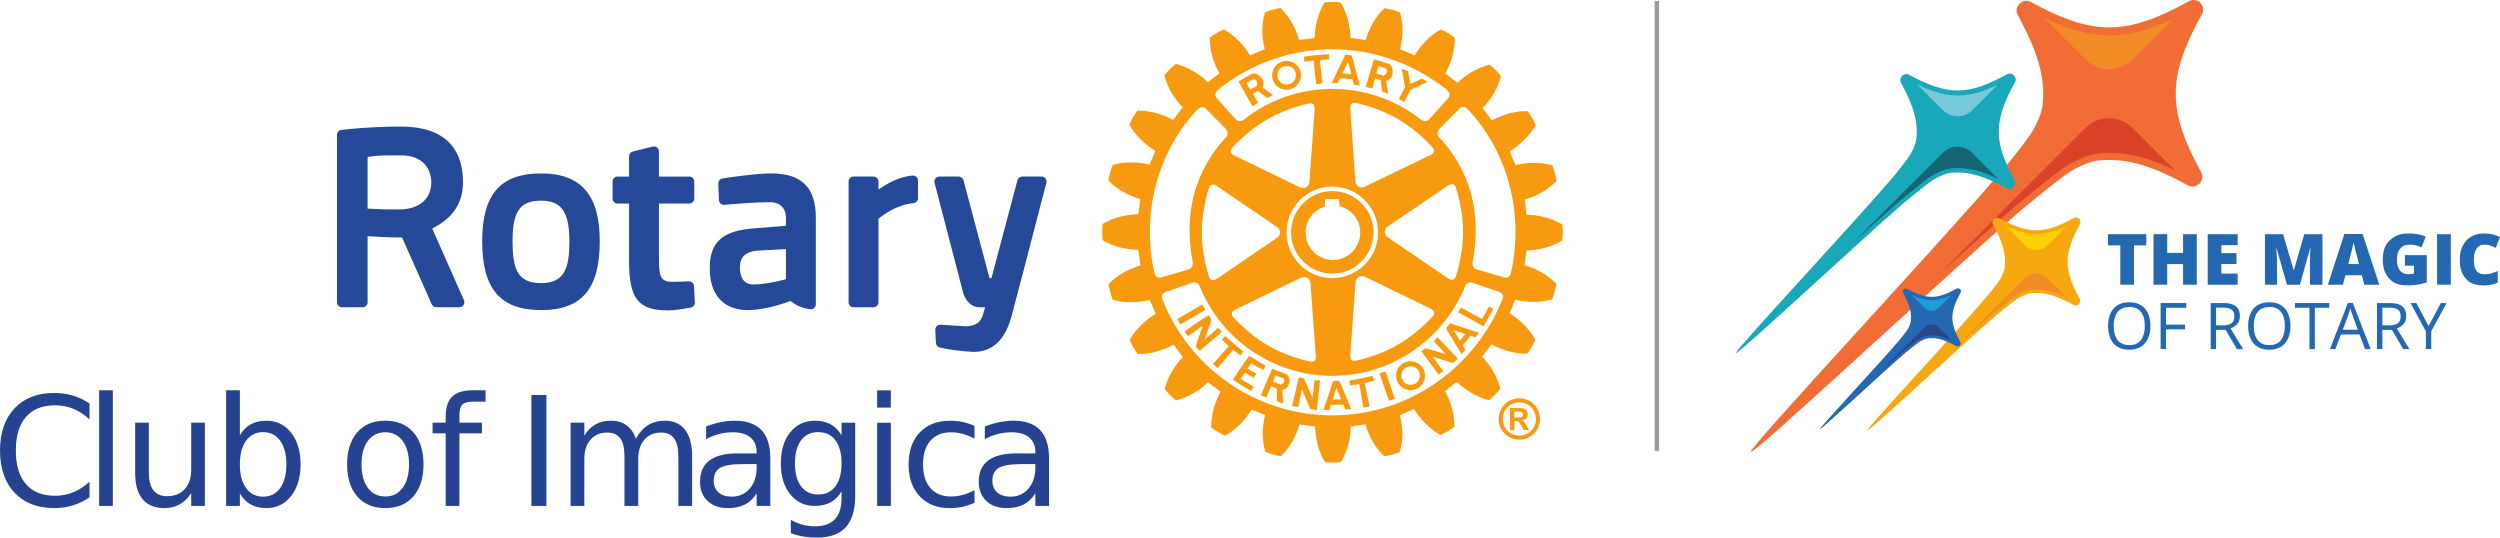 <?xml version="1.0" encoding="UTF-8"?>
<!DOCTYPE svg PUBLIC "-//W3C//DTD SVG 1.1//EN" "http://www.w3.org/Graphics/SVG/1.1/DTD/svg11.dtd">
<!-- Creator: CorelDRAW 2019 (64-Bit) -->
<svg xmlns="http://www.w3.org/2000/svg" xml:space="preserve" width="99.941mm" height="21.491mm" version="1.1" style="shape-rendering:geometricPrecision; text-rendering:geometricPrecision; image-rendering:optimizeQuality; fill-rule:evenodd; clip-rule:evenodd"
viewBox="0 0 208940.33 44930.55"
 xmlns:xlink="http://www.w3.org/1999/xlink">
 <defs>
  <style type="text/css">
   <![CDATA[
    .fil7 {fill:#F7A710;fill-rule:nonzero}
    .fil5 {fill:#F18B25;fill-rule:nonzero}
    .fil8 {fill:#FBD103;fill-rule:nonzero}
    .fil6 {fill:#DA4227;fill-rule:nonzero}
    .fil3 {fill:#9B9B9B;fill-rule:nonzero}
    .fil10 {fill:#77C9DA;fill-rule:nonzero}
    .fil9 {fill:#19A8BA;fill-rule:nonzero}
    .fil13 {fill:#1D9CD7;fill-rule:nonzero}
    .fil12 {fill:#2368B0;fill-rule:nonzero}
    .fil11 {fill:#166574;fill-rule:nonzero}
    .fil14 {fill:#2B4484;fill-rule:nonzero}
    .fil1 {fill:#254998;fill-rule:nonzero}
    .fil0 {fill:#264391;fill-rule:nonzero}
    .fil2 {fill:#F89A0F;fill-rule:nonzero}
    .fil4 {fill:#F26D36;fill-rule:nonzero}
   ]]>
  </style>
 </defs>
 <g id="Layer_x0020_1">
  <g id="_1988873685536">
   <g>
    <path class="fil0" d="M7478.42 33725.35l0 1322.96c-422.31,-393.25 -872.63,-687.19 -1350.97,-882.04 -478.34,-194.64 -986.57,-291.85 -1524.91,-291.85 -1060.16,0 -1871.75,324.05 -2434.76,971.94 -563.22,648.1 -844.83,1585.12 -844.83,2810.65 0,1221.56 281.61,2156.28 844.83,2804.38 563.01,648.1 1374.6,972.15 2434.76,972.15 538.34,0 1046.57,-97.21 1524.91,-292.06 478.34,-194.43 928.66,-488.37 1350.97,-881.83l0 1310.62c-438.83,298.13 -903.78,521.82 -1394.46,670.89 -490.67,148.85 -1009.36,223.49 -1555.85,223.49 -1403.86,0 -2509.39,-429.84 -3317.01,-1289.09 -807.4,-859.25 -1211.11,-2032.1 -1211.11,-3518.55 0,-1490.63 403.7,-2665.77 1211.11,-3525.03 807.61,-859.25 1913.14,-1288.67 3317.01,-1288.67 554.65,0 1077.52,73.38 1568.19,220.56 490.67,146.97 951.24,367.53 1382.12,661.48zm806.78 -1105.74l1142.95 0 0 9664.81 -1142.95 0 0 -9664.81zm3009.06 6919.6l0 -4211.38 1142.95 0 0 4167.9c0,658.34 128.37,1152.15 385.1,1481.22 256.52,329.28 641.83,493.81 1155.29,493.81 616.95,0 1104.69,-196.52 1462.82,-589.98 358.13,-393.46 537.29,-929.5 537.29,-1608.75l0 -3944.2 1142.74 0 0 6956.6 -1142.74 0 0 -1068.32c-277.43,422.31 -599.39,736.11 -965.88,941 -366.49,204.88 -791.93,307.53 -1276.54,307.53 -799.04,0 -1405.75,-248.58 -1819.69,-745.52 -414.36,-496.94 -621.34,-1223.44 -621.34,-2179.91zm2875.88 -4379.05l0 0zm9763.91 3652.14c0,-840.65 -172.9,-1500.03 -518.69,-1978.37 -345.79,-478.13 -820.78,-717.3 -1425.4,-717.3 -604.61,0 -1079.81,239.17 -1425.4,717.3 -345.79,478.34 -518.69,1137.73 -518.69,1978.37 0,840.65 172.9,1500.03 518.69,1978.37 345.58,478.13 820.78,717.51 1425.4,717.51 604.61,0 1079.61,-239.38 1425.4,-717.51 345.79,-478.34 518.69,-1137.73 518.69,-1978.37zm-3888.17 -2428.49c240.01,-414.16 543.36,-721.69 909.85,-922.6 366.49,-200.7 804.48,-301.05 1313.76,-301.05 844.62,0 1530.97,335.55 2059.07,1006.22 527.89,670.89 791.93,1552.72 791.93,2645.91 0,1093.2 -264.05,1975.24 -791.93,2646.12 -528.1,670.68 -1214.45,1006.22 -2059.07,1006.22 -509.28,0 -947.27,-100.35 -1313.76,-301.26 -366.49,-200.7 -669.84,-508.23 -909.85,-922.39l0 1043.44 -1149.22 0 0 -9664.81 1149.22 0 0 3764.2zm12156.23 -254.64c-612.77,0 -1097.17,238.96 -1453.41,717.3 -356.04,478.34 -534.16,1133.75 -534.16,1965.83 0,832.28 177.08,1487.49 531.02,1965.83 354.15,478.34 839.6,717.51 1456.55,717.51 608.79,0 1091.1,-240.21 1447.35,-720.43 356.04,-480.43 533.95,-1134.59 533.95,-1962.9 0,-824.13 -177.91,-1477.25 -533.95,-1959.56 -356.24,-482.31 -838.56,-723.57 -1447.35,-723.57zm0 -969.01c993.89,0 1774.53,323 2341.72,968.8 567.4,646.22 850.89,1540.59 850.89,2683.33 0,1138.77 -283.49,2032.1 -850.89,2680.2 -567.19,648.1 -1347.83,972.15 -2341.72,972.15 -997.86,0 -1779.55,-324.05 -2344.65,-972.15 -565.31,-648.1 -847.96,-1541.43 -847.96,-2680.2 0,-1142.74 282.65,-2037.12 847.96,-2683.33 565.1,-645.8 1346.79,-968.8 2344.65,-968.8zm8379.7 -2540.54l0 950.4 -1093.2 0c-409.97,0 -694.51,83 -853.82,248.37 -159.52,165.79 -239.38,463.91 -239.38,894.58l0 614.86 1882.2 0 0 888.31 -1882.2 0 0 6068.29 -1148.81 0 0 -6068.29 -1093.2 0 0 -888.31 1093.2 0 0 -484.4c0,-774.37 180,-1338.64 540.22,-1692.79 360.22,-353.95 931.8,-531.02 1714.32,-531.02l1080.65 0zm3828.8 391.37l1254.8 0 0 9273.45 -1254.8 0 0 -9273.45zm8736.57 3652.14c285.79,-513.25 627.4,-892.28 1024.83,-1136.47 397.43,-244.4 865.32,-366.49 1403.86,-366.49 724.41,0 1283.44,253.59 1676.9,760.78 393.46,507.19 590.19,1228.88 590.19,2164.65l0 4198.84 -1149.02 0 0 -4161.42c0,-666.7 -118.12,-1161.56 -354.15,-1484.56 -236.03,-323 -596.25,-484.4 -1080.65,-484.4 -592.28,0 -1060.16,196.52 -1403.86,589.98 -343.7,393.46 -515.55,929.5 -515.55,1608.75l0 3931.66 -1149.22 0 0 -4161.42c0,-670.89 -117.91,-1166.79 -353.95,-1487.7 -236.03,-320.91 -600.43,-481.27 -1093.2,-481.27 -583.71,0 -1047.62,197.57 -1391.32,593.11 -343.7,395.34 -515.55,930.54 -515.55,1605.61l0 3931.66 -1149.02 0 0 -6956.6 1149.02 0 0 1080.86c260.91,-426.49 573.67,-741.34 937.86,-944.13 364.4,-202.79 797.16,-304.4 1298.29,-304.4 505.1,0 934.72,128.37 1288.88,385.1 354.15,256.73 615.9,629.49 785.66,1117.86zm8953.79 2124.3c-923.44,0 -1563.17,105.58 -1919.21,316.94 -356.24,211.15 -534.16,571.37 -534.16,1080.65 0,405.79 133.38,727.96 400.57,965.88 266.97,238.12 630.54,357.29 1090.06,357.29 633.67,0 1141.91,-224.74 1524.91,-674.02 382.8,-449.28 574.51,-1046.57 574.51,-1791.89l0 -254.85 -1136.68 0zm2279.63 -472.07l0 3969.08 -1142.95 0 0 -1055.77c-260.91,422.31 -585.8,734.02 -975.07,934.72 -389.28,200.91 -865.52,301.26 -1428.74,301.26 -712.28,0 -1278.43,-199.87 -1698.64,-599.39 -420.43,-399.52 -630.75,-934.72 -630.75,-1605.61 0,-782.53 261.96,-1372.71 785.87,-1770.35 523.71,-397.43 1305.39,-596.25 2344.86,-596.25l1602.47 0 0 -111.64c0,-526 -173.1,-932.84 -518.69,-1220.51 -345.79,-287.88 -831.24,-431.72 -1456.55,-431.72 -397.43,0 -784.62,47.67 -1161.35,142.79 -377.15,95.12 -739.46,238.12 -1087.13,428.58l0 -1055.98c418.34,-161.4 824.13,-282.65 1217.59,-363.35 393.25,-80.7 776.25,-121.05 1149.02,-121.05 1006.22,0 1757.81,260.91 2254.75,782.53 496.94,522.03 745.31,1312.71 745.31,2372.67zm5952.05 409.97c0,-828.1 -170.81,-1469.93 -512.42,-1925.48 -341.61,-455.34 -820.78,-683.22 -1437.94,-683.22 -612.77,0 -1090.06,227.88 -1431.67,683.22 -341.4,455.55 -512.21,1097.38 -512.21,1925.48 0,824.13 170.81,1463.87 512.21,1919.21 341.61,455.76 818.9,683.43 1431.67,683.43 617.16,0 1096.33,-227.67 1437.94,-683.43 341.61,-455.34 512.42,-1095.08 512.42,-1919.21zm1142.95 2695.88c0,1184.35 -263,2065.13 -788.59,2642.78 -526,577.64 -1331.53,866.57 -2416.36,866.57 -401.82,0 -780.64,-30.11 -1136.68,-90.11 -356.24,-60 -702.04,-152.2 -1037.38,-276.38l0 -1111.8c335.34,182.09 666.7,316.73 993.89,403.7 326.98,86.97 660.43,130.46 999.95,130.46 749.49,0 1310.62,-195.47 1683.17,-586.84 372.76,-391.37 559.04,-982.39 559.04,-1773.49l0 -565.31c-235.82,409.97 -538.13,716.46 -906.71,919.25 -368.58,203 -809.7,304.4 -1323.17,304.4 -852.77,0 -1540.17,-324.89 -2062,-975.07 -521.82,-650.19 -782.74,-1511.53 -782.74,-2584.03 0,-1076.47 260.91,-1939.9 782.74,-2589.88 521.82,-650.19 1209.23,-975.28 2062,-975.28 513.46,0 954.59,101.61 1323.17,304.4 368.58,202.79 670.89,509.07 906.71,919.25l0 -1055.98 1142.95 0 0 6093.38zm1832.44 -6093.38l1143.16 0 0 6956.6 -1143.16 0 0 -6956.6zm0 -2708.21l1143.16 0 0 1447.35 -1143.16 0 0 -1447.35zm8133.63 2975.4l0 1068.11c-323,-177.91 -647.05,-311.51 -972.15,-400.36 -325.09,-89.06 -653.12,-133.59 -984.48,-133.59 -741.13,0 -1316.68,234.99 -1726.66,704.75 -409.97,469.98 -615.07,1129.57 -615.07,1978.37 0,848.8 205.09,1508.4 615.07,1978.37 409.97,469.98 985.53,704.96 1726.66,704.96 331.37,0 659.39,-44.53 984.48,-133.59 325.09,-88.85 649.14,-222.44 972.15,-400.57l0 1055.98c-319.03,149.06 -649.14,260.91 -990.75,335.55 -341.82,74.43 -705.17,111.64 -1090.27,111.64 -1047.62,0 -1879.9,-329.28 -2496.85,-987.62 -616.95,-658.34 -925.53,-1546.45 -925.53,-2664.73 0,-1134.59 311.71,-2026.87 934.93,-2676.85 623.22,-650.19 1477.25,-975.28 2562.08,-975.28 352.06,0 695.76,36.17 1031.1,108.71 335.55,72.55 660.43,181.26 975.28,326.14zm3953.4 3192.41c-923.23,0 -1562.96,105.58 -1919.21,316.94 -356.24,211.15 -534.16,571.37 -534.16,1080.65 0,405.79 133.38,727.96 400.57,965.88 266.97,238.12 630.54,357.29 1090.06,357.29 633.67,0 1141.91,-224.74 1524.91,-674.02 382.8,-449.28 574.51,-1046.57 574.51,-1791.89l0 -254.85 -1136.68 0zm2279.63 -472.07l0 3969.08 -1142.95 0 0 -1055.77c-260.91,422.31 -585.8,734.02 -975.07,934.72 -389.28,200.91 -865.52,301.26 -1428.74,301.26 -712.28,0 -1278.43,-199.87 -1698.64,-599.39 -420.43,-399.52 -630.54,-934.72 -630.54,-1605.61 0,-782.53 261.75,-1372.71 785.66,-1770.35 523.71,-397.43 1305.39,-596.25 2344.86,-596.25l1602.47 0 0 -111.64c0,-526 -172.9,-932.84 -518.69,-1220.51 -345.79,-287.88 -831.24,-431.72 -1456.55,-431.72 -397.43,0 -784.62,47.67 -1161.35,142.79 -376.94,95.12 -739.46,238.12 -1087.13,428.58l0 -1055.98c418.34,-161.4 824.13,-282.65 1217.59,-363.35 393.25,-80.7 776.25,-121.05 1149.02,-121.05 1006.22,0 1757.81,260.91 2254.75,782.53 496.94,522.03 745.31,1312.71 745.31,2372.67z"/>
    <path class="fil1" d="M76280.93 14674.82c-1100.72,65.02 -2186.81,695.56 -2863.13,1172.85l0 -678.41c0,-228.3 -186.07,-412.06 -414.36,-412.06l-1667.49 0c-229.97,0 -414.36,183.77 -414.36,412.06l0 10095.28c0,227.88 184.39,414.78 414.36,414.78l1667.49 0c228.3,0 414.36,-186.9 414.36,-414.78l0 -6975.83c376.11,-315.48 1539.55,-1187.69 2926.06,-1308.74 213.25,-19.86 378.2,-199.03 378.2,-414.36l0 -1478.92c0,-114.15 -46.41,-222.65 -130.87,-300.84 -82.37,-79.44 -196.52,-123.56 -310.25,-111.01zm-13001.68 6272.96c-979.88,92.2 -1445.26,540.22 -1445.26,1403.45 0,528.3 145.72,1425.4 1117.45,1425.4 1151.94,0 2719.71,-436.11 2734.14,-441.33l0 -2515.87 -2406.33 128.37zm4903.18 -2755.88l0 7242.81c0,121.05 -53.1,235.2 -140.7,312.76 -94.29,79.44 -212.83,113.52 -331.99,96.8 -845.66,-119.17 -1250.2,-382.8 -1650.56,-690.75 -16.73,6.69 -1893.28,763.29 -3568.09,763.29 -2016.63,0 -3175.26,-1272.78 -3175.26,-3497.85 0,-2174.26 1059.12,-3136.17 3657.57,-3330.18l2712.19 -218.05 0 -657.09c0,-833.75 -494.02,-1313.55 -1357.03,-1313.55 -1187.69,0 -2884.25,140.07 -3788.86,220.14 -111.43,12.54 -225.58,-24.04 -312.34,-99.31 -82.16,-72.55 -135.89,-181.89 -140.7,-293.53l-53.31 -1386.3c-10.04,-210.74 143.21,-392.83 349.35,-424.4 806.57,-128.37 2820.69,-421.26 4079.25,-421.26 2537.83,0 3720.5,1175.15 3720.5,3696.46zm-34654.85 -5206.74l-913.4 0c-1018.35,0 -1600.38,75.05 -1893.28,135.68l0 4312.36c487.12,33.87 1423.1,84.67 2685.63,70.04 1626.31,-16.73 2637.34,-880.16 2637.34,-2251.83 0,-1095.49 -661.69,-2266.25 -2516.29,-2266.25zm5247.71 12110.23c58.33,128.16 44.11,275.96 -29.27,394.5 -79.86,119.17 -208.44,189.41 -348.51,189.41l-1936.77 0c-162.44,0 -315.06,-97.01 -378.41,-247.11l-2479.71 -5579.71c-1233.48,-7.74 -2302.84,-73.17 -2881.74,-114.15l0 5526.19c0,227.88 -184.19,414.78 -414.78,414.78l-1730.21 0c-230.18,0 -414.78,-186.9 -414.78,-414.78l0 -13995.36c0,-210.74 157.84,-387.6 368.79,-412.48 2220.26,-249.41 3996.88,-275.96 4658.15,-275.96 225.79,0 346.84,2.3 346.84,2.3 4261.35,0 5157.82,2516.29 5157.82,4624.91 0,1759.69 -840.65,3032.47 -2571.28,3890.68l2653.86 5996.79zm48604.43 -10178.69c-77.56,-101.61 -198.61,-159.52 -326.98,-159.52l-1618.99 0c-186.9,0 -351.85,126.07 -400.15,307.95l-2171.96 8182.55 -164.53 0 -2171.76 -8182.55c-48.92,-181.89 -213.45,-307.95 -402.66,-307.95l-1616.48 0c-128.37,0 -250.04,57.91 -330.11,159.52 -77.56,102.44 -104.32,235.2 -72.75,356.87l2390.44 9179.37c118.54,453.25 540.43,1226.37 1374.39,1226.37l462.87 0c-41.39,152.41 -84.88,317.57 -130.87,457.85l-19.23 68.15c-130.87,423.77 -325.09,1064.34 -1507.77,1064.34l-2067.64 -126.07c-116.66,-10.04 -230.39,30.94 -312.76,116.03 -85.09,82.37 -130.87,196.1 -126.07,315.27l50.8 1083.37c6.9,181.68 136.1,336.8 315.48,380.29 610.47,152.83 1773.91,327.81 2731.42,363.77 43.49,5.02 87.6,5.02 130.87,5.02 1558.78,0 2618.11,-1010.82 3151.01,-2998.39 620.71,-2324.58 1396.34,-5320.26 1961.02,-7504.77 256.94,-984.06 475.2,-1832.24 635.35,-2436.01l310.25 -1192.08c33.66,-124.18 4.39,-256.94 -73.17,-359.38zm-39793.01 5246.04c0,-2443.54 -661.9,-3391.23 -2363.68,-3391.23 -1761.99,0 -2387.72,886.85 -2387.72,3391.23 0,2271.06 380.91,3499.73 2387.72,3499.73 1975.44,0 2363.68,-1281.98 2363.68,-3499.73zm2537.41 0c0,3979.95 -1509.65,5754.07 -4901.08,5754.07 -3405.23,0 -4925.55,-1774.12 -4925.55,-5754.07 0,-3919.74 1520.31,-5667.3 4925.55,-5667.3 3345.23,0 4901.08,1798.37 4901.08,5667.3zm7877.95 3742.24l70.25 1372.09c10.04,206.14 -133.38,390.32 -336.8,428.79 -579.53,106.62 -1377.1,237.71 -1878.44,237.71 -2516.29,0 -3281.88,-965.04 -3281.88,-4115.84l0 -4816.83 -965.04 0c-229.97,0 -414.36,-186.07 -414.36,-416.25l0 -1425.4c0,-228.3 184.39,-412.06 414.36,-412.06l965.04 0 0 -1694.46c0,-191.08 130.87,-358.75 314.64,-402.24l1667.7 -407.47c123.77,-28.64 252.13,-1.88 351.23,75.68 102.02,79.44 162.86,198.4 162.86,326.98l0 2101.51 2537.83 0c230.18,0 414.36,183.77 414.36,412.06l0 1425.4c0,230.18 -184.19,416.25 -414.36,416.25l-2537.83 0 0 4465.6c0,1543.73 53.31,2079.14 1136.68,2079.14 400.15,0 1025.25,-29.06 1359.54,-43.28 223.28,-5.02 424.4,162.44 434.23,392.62z"/>
    <path class="fil2" d="M104172.77 6935.07l67.74 114.15 245.02 423.77 508.86 -266.35c48.5,-24.04 75.26,-82.37 85.09,-157.43 9.2,-227.67 -157.63,-540.43 -397.64,-395.34 -188.58,99.31 -302.72,167.67 -509.07,281.19zm-531.02 114.15l-132.76 -240.21c351.23,-222.65 731.51,-419.59 1097.59,-612.98 431.3,-237.91 1037.58,337.01 996.61,853.19 -10.04,91.78 -34.08,174.36 -87.6,259.24l880.16 639.74c-165.16,77.56 -291.23,143 -489.84,230.39l-770.61 -564.89 -426.91 228.09 453.67 751.17c-174.99,111.85 -280.98,179.38 -487.12,300.42l-1033.19 -1844.15zm11647.16 24161.1l802.39 2291.13c155.13,-53.31 324.47,-101.81 482.1,-169.97l-777.93 -2281.1c-212.83,73.38 -312.76,102.44 -506.56,159.93zm-3209.34 2162.77l-186.69 -463.08 -188.58 -501.96 -167.67 501.96 -162.65 494.02 705.59 -30.94zm317.78 -463.08l525.59 1272.15c-171.85,7.32 -331.99,24.25 -484.61,43.9l-161.82 -411.86 -1049.92 28.43 -118.75 432.14c-169.97,-15.05 -325.09,-19.44 -492.14,-19.44l453.25 -1345.33 322.59 -1020.65 14.22 -31.78 535.62 -24.04 26.55 65.65 429.42 1010.82zm2634.62 -26777.11l542.94 174.15c147.81,41.39 344.54,-188.58 344.54,-392.2 0,-97.42 -34.08,-181.89 -162.65,-210.74 -200.91,-77.56 -339.31,-111.85 -557.78,-167.88l-111.01 378.61 -56.03 218.05zm-331.78 1265.05c-194.22,-56.03 -339.52,-80.07 -550.47,-140.28l392.83 -1342.82 286 -957.51c417.08,104.32 811.8,237.08 1206.93,365.44 222.65,70.87 342.03,322.79 363.56,592.07 16.73,365.65 -164.95,763.29 -535.41,845.87l145.09 1081.07c-174.36,-70.45 -302.72,-123.77 -494.44,-198.61l-126.07 -948.31 -462.87 -140.28 -225.16 843.36zm-7373.89 24360.54c-14.22,-67.74 -40.77,-123.56 -123.35,-160.14l-608.58 -225.16 -137.77 385.3 -49.13 140.7 -4.39 9.41 554.86 205.93c152.62,68.15 298.33,-67.53 351.65,-215.34 16.73,-41.6 33.66,-92.2 16.73,-140.7zm455.55 0l0 130.87c-35.96,324.47 -256.94,652.28 -610.47,693.26l82.58 1129.15c-165.16,-38.47 -352.06,-91.78 -528.72,-166.83l-16.73 -1061.63 -477.92 -203.84 -387.81 935.98c-157.63,-50.8 -312.76,-101.81 -465.38,-176.87l489.63 -1139.4 58.33 -140.7 400.15 -940.79 1085.88 419.38c242.1,85.09 353.74,301.05 370.46,521.41zm6932.56 -342.03c-705.59,152.83 -1248.53,281.19 -1948.48,390.53l65.02 406.84c259.45,-40.98 494.65,-72.55 768.31,-106l354.36 1958.3 518.69 -99.31 -421.89 -1951.4c268.65,-65.23 513.67,-133.59 778.14,-196.1l-114.15 -402.87zm2649.68 -22898.56l525.59 -1010.82 1413.48 -657.09c-148.23,-106 -307.74,-181.68 -458.48,-278.89l-974.45 444.05 -179.17 -1057.03c-203.42,-96.59 -326.98,-140.7 -538.13,-225.16l283.7 1538.92 -526.21 996.61 453.67 249.41zm5306.04 617.99c-223.28,-273.46 -594.58,-232.69 -700.57,-43.28l-1646.17 1655.58c-242.1,249.41 -217.84,618.2 31.57,794.65 2487.02,2751.49 3524.4,6176.37 2709.89,10418.07 -19.23,276.17 154.92,501.96 373.39,562.17l2276.08 662.31c302.93,84.25 497.15,-99.51 562.17,-358.96 1170.97,-5221.37 -431.3,-10352.63 -3606.35,-13690.55zm2634.83 15266.26l-2281.1 -778.14c-119.17,-46.41 -429.42,-46.41 -591.44,356.04 -1839.76,4411.25 -6125.15,7431.59 -11084.99,7431.59 -4966.1,0 -9329.68,-3087.87 -11089.38,-7501.63 -130.87,-332.41 -450.53,-332.41 -572.21,-286l-2266.04 778.14c-247.11,86.76 -395.34,305.44 -266.77,620.5 2227.58,5678.8 7761.5,9690.74 14194.39,9690.74 6431.01,0 11991.7,-4038.49 14223.66,-9714.99 116.66,-296.03 -24.25,-509.49 -266.14,-596.25zm-28258.12 -1216.75l2273.57 -662.31c212.83,-60.21 387.81,-286 370.46,-562.17 -814.09,-4234.17 223.28,-7666.58 2702.99,-10418.07 251.92,-176.45 278.68,-545.24 38.47,-794.65l-1653.07 -1663.1c-159.93,-181.89 -450.32,-181.89 -703.08,72.75 -3165.23,3332.69 -4764.98,8447.23 -3592.14,13678.21 65.86,249.83 264.26,433.6 562.8,349.35zm22804.27 -10583.23c4.39,-101.61 -55.82,-230.18 -199.24,-370.88 -1819.9,-1924.22 -3686.63,-3000.9 -6251.01,-3609.07 -142.79,-39.09 -310.46,-72.55 -422.1,26.76 -113.52,91.78 -147.81,268.65 -123.56,535.41l422.1 5929.05c11.71,225.37 113.52,402.03 264.26,491.93 164.53,94.71 361.26,77.56 564.68,-21.53l5342.21 -2577.13c169.97,-82.37 363.56,-174.15 402.66,-356.04 0,-11.71 4.39,-26.76 0,-48.5zm1078.35 10597.45c160.35,104.32 342.03,227.46 508.86,169.97 114.15,-34.29 213.66,-157.63 274.29,-383.63 749.08,-2532.81 749.08,-4699.76 0,-7203.51 -46.41,-157.43 -119.17,-320.29 -250.04,-377.99 -133.38,-48.92 -300.42,6.69 -540.43,169.55l-4898.37 3330.18c-189.41,128.37 -286,301.05 -286,480.43 0,179.38 96.59,353.74 286,477.29l4905.68 3337.7zm-7964.92 6893.25c89.27,70.87 237.71,92.41 465.38,34.29 2549.74,-610.68 4416.27,-1691.74 6239.51,-3602.17 108.5,-126.07 227.46,-254.64 190.88,-399.73 -34.08,-135.89 -150.11,-261.75 -397.01,-377.78l-5342.84 -2594.06c-203.42,-94.29 -399.52,-94.29 -562.17,-9.83 -157.43,99.51 -254.22,266.97 -269.27,501.96l-431.3 5911.91c-2.51,194.22 -26.76,416.87 106.83,535.41zm-1617.11 -6849.77c2109.04,0 3825.03,-1710.77 3825.03,-3819.81 0,-2108.62 -1716,-3822.73 -3825.03,-3832.56 -2108.62,0 -3822.52,1723.94 -3822.52,3832.56 0,2109.04 1713.91,3819.81 3822.52,3819.81zm-8401.23 2981.46c0,101.81 68.15,227.67 196.73,361.26 1837.25,1931.54 3698.76,3008.22 6251.01,3606.98 165.16,50.8 324.68,75.26 438.83,-14.63 114.15,-85.3 147.6,-264.67 128.37,-543.15 0,-9.2 -433.6,-5928.42 -433.6,-5928.42 -19.44,-226.21 -104.32,-395.13 -261.96,-485.45 -159.93,-94.29 -356.24,-94.29 -569.7,2.72l-5327.78 2593.65c-186.69,86.97 -387.81,184.39 -417.08,358.75 0,12.33 -4.81,34.08 -4.81,48.29zm-77.56 -13528.11c21.53,176.87 225.79,269.27 402.66,351.85l5334.68 2591.35c210.95,101.81 410.18,101.81 569.49,16.52 150.94,-96.59 247.74,-269.07 261.96,-494.23l429.42 -5916.93c24.25,-285.79 -17.35,-453.46 -119.17,-540.22 -111.01,-97.42 -278.47,-70.87 -441.12,-41.6 -2554.76,616.11 -4418.77,1694.67 -6253.52,3609.7 -150.32,169.34 -218.05,310.04 -184.39,423.56zm-1071.03 2916.44c-174.36,-111.64 -358.75,-240.21 -511.37,-172.27 -123.97,36.59 -213.45,164.74 -279.1,375.9 -741.55,2544.73 -741.55,4702.47 0,7211.24 50.8,164.32 106.62,326.98 255.06,368.37 123.35,51.01 302.72,0 535.41,-159.93l4894.19 -3335.2c181.05,-121.68 292.69,-296.03 292.69,-470.6 0,-188.99 -111.64,-356.04 -292.69,-484.61l-4894.19 -3332.9zm-106.83 -7405.25l1580.52 1759.69c220.35,237.91 465.38,208.44 785.03,-41.19 1997.4,-1565.68 4559.47,-2494.13 7291.1,-2494.13 2734.56,0 5298.52,923.23 7315.35,2494.13 317.78,232.48 552.97,279.1 785.66,41.19l1580.31 -1759.69c179.38,-194.01 179.38,-463.08 -162.44,-751.38 -2651.56,-2062.62 -5926.54,-3337.7 -9525.58,-3337.7 -3575.62,0 -6896.6,1275.08 -9502.16,3347.53 -339.52,278.47 -324.47,547.54 -147.81,741.55zm28919.6 11230.28c0,222.86 -9.41,448.02 -35.96,627.4l-5.02 48.29 -53.31 26.76c-816.6,487.75 -1875.93,766.43 -2935.05,795.49 -26.76,133.38 -140.91,1090.27 -160.14,1226.16 989.08,283.49 1945.97,823.92 2615.39,1515.3l26.76 43.49 0 43.49c-50.8,378.41 -186.69,882.46 -335.13,1211.73l-16.73 51.01 -45.99 7.53c-928.24,269.27 -2021.65,256.94 -3032.47,7.11 -48.29,126.27 -421.26,1016.05 -457.85,1146.92 884.76,557.16 1667.28,1327.97 2108.41,2149.39l22.37 46.62 -14.84 48.5c-135.89,326.98 -395.34,799.88 -628.03,1083.37l-24.04 40.98 -57.7 0c-948.31,12.33 -2005.13,-268.65 -2925.85,-782.94 -85.09,111.64 -700.57,923.85 -785.66,1034.87 727.33,746.99 1280.31,1696.97 1502.96,2632.74l14.22 48.71 -26.55 33.45c-210.32,288.3 -598.34,666.91 -881.83,894.58l-31.57 29.27 -70.25 -14.84c-911.52,-242.1 -1874.05,-792.56 -2620.41,-1514.88 -111.85,82.58 -874.93,679.04 -989.08,763.29 489.63,897.3 785.45,1927.15 785.45,2858.11l0 128.37 -55.82 31.78c-280.98,227.67 -751.38,498.83 -1083.37,634.93l-34.08 14.22 -55.82 -19.44c-819.11,-474.58 -1604.77,-1255.43 -2142.9,-2147.5 -128.37,58.33 -1056.61,456.18 -1185.18,511.79 128.57,496.53 201.12,1017.93 216.17,1531.6 0,518.48 -87.6,1037.58 -216.17,1505.47l-7.32 45.78 -48.29 29.48c-310.25,128.37 -836.67,259.24 -1201.91,322.59l-56.03 6.69 -31.57 -38.68c-705.59,-671.3 -1246.02,-1626.31 -1529.72,-2625.22 -125.86,10.04 -1088.39,140.91 -1223.65,169.97 -17.14,1044.48 -305.86,2106.11 -802.18,2928.36l-26.76 43.49 -58.33 7.32c-334.5,51.01 -870.54,51.01 -1233.69,0l-46.41 -7.32 -31.15 -43.49c-482.73,-822.25 -771.24,-1883.87 -792.98,-2928.36 -145.3,-14.84 -1158.42,-159.93 -1299.33,-169.97 -278.68,991.59 -824.13,1941.58 -1509.65,2620.62l-36.59 36.59 -57.91 -10.04c-375.9,-53.31 -870.54,-198.4 -1202.54,-337.01l-40.98 -19.23 -14.84 -41.6c-140.28,-467.26 -213.45,-990.75 -213.45,-1512.37 0,-508.65 73.17,-1018.14 201.75,-1514.67 -128.57,-55.61 -1005.81,-412.27 -1135.01,-467.88 -540.43,906.92 -1325.47,1694.25 -2152.1,2154.61l-43.9 24.25 -52.89 -14.43c-341.82,-152.62 -792.77,-412.06 -1085.67,-630.33l-34.29 -33.45 0 -99.93c0,-942.67 286.21,-1980.04 778.14,-2886.55 -109.34,-85.09 -928.24,-708.1 -1039.88,-790.05 -749.08,722.32 -1704.08,1265.25 -2627.51,1502.96l-46.41 14.22 -51.01 -34.08c-283.49,-227.67 -644.54,-593.95 -874.93,-880.16l-29.06 -50.8 12.54 -48.08c246.9,-930.96 797.16,-1881.16 1516.97,-2618.32 -82.37,-111.01 -703.08,-913.19 -789.84,-1034.87 -911.52,512 -1978.16,807.2 -2925.85,783.15l-50.8 0 -31.57 -31.78c-222.86,-292.9 -487.33,-760.99 -630.54,-1092.78l-19.23 -48.5 19.23 -46.41c477.92,-833.33 1256.06,-1602.27 2145.2,-2135.17 -57.7,-138.4 -436.32,-1035.08 -501.34,-1161.14 -1008.52,252.13 -2109.25,259.66 -3032.68,0l-45.78 -14.84 -26.55 -40.98c-123.56,-310.25 -261.96,-836.46 -317.99,-1204.21l-11.71 -58.54 33.66 -43.28c671.3,-686.36 1619.41,-1229.3 2630.23,-1527.21 -12.33,-143.21 -160.14,-1161.56 -174.99,-1301.84 -1056.82,-14.84 -2115.94,-286 -2942.37,-778.14l-40.98 -26.76 -5.02 -58.33c-21.74,-169.55 -29.06,-394.5 -29.06,-620.5 0,-222.86 7.32,-438.62 29.06,-625.52l5.02 -55.19 40.98 -22.37c826.43,-487.12 1885.55,-770.61 2942.37,-785.03 22.37,-138.19 148.23,-1129.36 162.65,-1262.54 -998.49,-288.72 -1953.49,-836.46 -2632.32,-1518.01l-26.55 -33.45 7.32 -53.1c45.78,-381.12 188.78,-889.98 329.69,-1207.76l16.52 -45.99 48.5 -14.01c914.03,-269.27 2016.63,-259.66 3032.47,-12.75 55.82,-123.14 426.91,-1015.01 482.1,-1150.9 -896.47,-540.43 -1681.5,-1313.76 -2149.39,-2145l-24.25 -53.73 24.25 -50.59c147.6,-331.99 412.06,-785.45 617.99,-1069.15l33.45 -43.69 58.33 0c957.51,-14.63 2014.33,278.68 2925.64,783.15 85.3,-102.02 708.31,-943.09 790.05,-1054.73 -722.32,-753.88 -1269.64,-1696.55 -1504.84,-2632.11l-9.83 -40.98 19.23 -41.81c230.18,-288.3 615.69,-666.29 894.79,-886.64l45.78 -29.27 40.98 9.41c943.3,240.21 1890.77,799.88 2630.65,1520.31 108.5,-87.39 848.17,-657.09 957.3,-739.46 -509.28,-891.87 -792.98,-1929.66 -792.98,-2852.89l0 -140.7 45.78 -31.57c279.31,-217.84 747.19,-487.12 1084.21,-623.22l33.45 -21.53 55.82 24.25c824.13,465.38 1602.27,1245.81 2142.7,2139.98 130.87,-48.5 1093.4,-467.26 1224.28,-518.48 -125.86,-499.04 -203.42,-1015.42 -196.73,-1526.79 0,-531.02 65.86,-1037.58 206.14,-1502.75l7.32 -58.33 48.5 -12.54c310.25,-130.87 829.15,-271.16 1192.71,-326.98l58.33 -7.53 43.49 36.59c686.15,669 1234.1,1624.22 1521.99,2632.32 140.91,-14.22 1151.73,-140.28 1287.62,-164.95 21.74,-1039.26 305.23,-2098.58 802.39,-2922.92l21.53 -43.9 51.01 -14.01c363.56,-41.81 896.68,-41.81 1246.02,0l48.29 14.01 29.27 43.9c496.32,824.34 787.33,1883.67 787.33,2913.51 150.32,34.08 1139.4,160.14 1280.31,174.36 295.2,-1008.11 838.35,-1955.79 1528.88,-2627.1l31.57 -34.29 45.99 14.43c376.11,41.39 887.48,181.68 1214.45,325.09l38.89 16.73 16.93 55.82c140.7,463.08 208.44,967.55 208.44,1488.53 -9.2,516.39 -82.37,1036.96 -208.44,1536.62 126.07,50.8 1085.88,453.46 1219.26,508.65 533.74,-894.17 1299.54,-1667.28 2133.29,-2139.98l48.5 -24.25 48.29 21.53c329.69,140.7 792.35,405.37 1076.05,630.54l44.11 24.25 0 130.87c0,944.97 -293.53,1980.04 -790.47,2862.71 106.62,82.37 901.69,702.87 1020.65,794.65 746.57,-726.71 1696.55,-1281.98 2634.83,-1512.37l40.98 -21.53 41.39 43.49c281.19,208.44 661.69,603.78 877.44,887.48l38.47 40.77 -16.73 48.29c-237.5,935.77 -802.39,1885.97 -1519.69,2630.44 81.95,113.73 680.71,901.69 773.33,1012.91 930.75,-498.83 1982.55,-787.75 2937.35,-768.31l43.49 0 31.78 41.39c232.69,295.62 496.94,755.77 625.31,1071.24l31.78 60.84 -31.78 45.78c-472.69,826.43 -1250.83,1589.93 -2145,2135.17 53.31,135.89 416.87,1032.78 487.12,1159.26 1000.79,-252.76 2104.23,-257.36 3017.63,0l53.31 11.92 21.53 50.8c126.69,317.57 274.5,833.75 322.79,1211.73l9.83 48.29 -38.89 36.8c-671.51,693.26 -1624.01,1238.49 -2627.31,1522.19 19.23,138.4 145.09,1117.24 166.83,1255.85 1056.82,21.74 2111.75,305.23 2928.36,789.84l53.31 31.78 5.02 48.29c26.55,179.38 35.96,395.34 35.96,628.03zm-10784.14 9079.44l1004.13 1081.7 -1682.34 -497.36c-140.91,107.04 -235.2,145.51 -358.75,252.34l1463.87 1968.13c126.07,-96.8 254.64,-215.96 371.09,-315.06l-887.27 -1182.88 1698.85 511.37c116.66,-101.81 283.7,-215.96 397.85,-361.26l-1694.67 -1791.47c-89.27,97.42 -193.59,228.3 -312.76,334.5zm-1163.44 2879.86c0,-145.09 -35.96,-273.46 -104.11,-399.73 -201.12,-373.6 -678.41,-494.44 -1049.5,-281.61 -261.75,140.91 -395.34,407.88 -395.34,681.34 10.04,126.07 39.09,266.97 111.85,385.3 21.74,36.8 48.29,75.05 84.88,116.66 232.69,278.68 644.96,341.4 960.02,159.52 86.97,-43.28 155.13,-99.31 210.95,-159.52 116.03,-140.7 181.26,-329.9 181.26,-501.96zm274.29 -601.27c101.61,179.38 152.62,387.81 160.14,601.27 0,167.67 -34.08,339.52 -101.81,492.14 -114.15,225.16 -281.61,426.49 -513.88,559.66 -565.1,332.2 -1296.82,133.59 -1641.36,-448.02 -12.33,-34.08 -26.55,-70.66 -50.8,-111.64 -67.53,-152.62 -101.61,-324.47 -116.66,-492.14 15.05,-428.58 223.49,-824.13 608.79,-1046.78 574.51,-325.09 1316.06,-130.87 1655.58,445.52zm2533.02 -3221.05l286 450.32 259.45 456.18 353.74 -456.18 92.41 -113.52 -991.59 -336.8zm-274.29 -552.97l2409.46 792.98c-55.82,70.25 -101.81,137.77 -152.83,210.32 -40.77,53.52 -91.78,109.34 -125.86,180l-421.89 -153.24 -656.46 822.25 240.01 377.99c-99.93,111.64 -208.44,232.69 -335.13,356.04l-954.79 -1583.03 -351.23 -583.71 348.72 -419.59zm2668.91 -356.24l-1771.61 -974.03 -225.37 407.05 2122.83 1185.18 819.74 -1466.37 -363.56 -196.73 -582.03 1044.9zm-13997.87 5116.84l-174.99 1473.9 -707.26 -1616.48c-167.67,-31.78 -271.78,-75.05 -436.32,-101.81l-557.99 2382.07c172.69,46.62 337.01,65.86 513.88,95.33l298.54 -1462.4 717.3 1629.03c162.44,24.25 346.84,77.56 537.92,73.17l264.47 -2462.77c-138.4,-7.53 -305.44,14.43 -455.55,-10.04zm-80.07 -26725.89l211.15 1972.73 518.69 -52.68 -204.26 -1961.65 785.66 -48.29 -29.06 -438.83c-875.14,50.8 -1236.19,85.09 -2103.81,215.96l57.7 417.08 763.92 -104.32zm2399.64 1076.26c264.26,12.33 508.86,41.39 756.39,74.64l-130.87 -503.43 -162.65 -519.11 -244.4 519.11 -218.47 428.79zm-400.15 819.53c-203.63,0 -295.62,0 -494.02,0l600.64 -1248.32 545.45 -1132.08 540.43 55.19 283.49 1076.89 392.83 1446.72c-181.68,-34.08 -321.96,-60.63 -494.44,-70.04l-140.28 -453.46c-356.87,-56.24 -678.83,-72.75 -1010.82,-87.6l-223.28 412.69zm-5019.62 -596.25c31.15,428.79 412.06,743.85 826.64,707.26 407.05,-40.98 712.28,-368.58 712.28,-778.34 14.22,-19.02 0,-43.28 0,-69.83 -36.59,-431.3 -407.05,-734.86 -838.35,-693.26 -407.47,29.27 -715.42,353.95 -700.57,763.08l0 71.08zm-441.12 43.07l0 -114.15c-12.33,-622.8 465.38,-1136.68 1092.78,-1187.48 664.61,-62.72 1256.06,424.4 1311.67,1090.9l0 96.59c0,623.22 -470.39,1156.75 -1110.13,1214.45 -644.54,58.54 -1238.49,-428.58 -1294.31,-1100.3zm5066.04 15331.49c1257.73,0 2292.8,-1035.08 2292.8,-2292.8 0,-1047.41 -727.12,-1959.14 -1730.63,-2208.55 -12.33,-101.81 -40.98,-582.03 -40.98,-582.03l-1156.54 0c0,0 -26.76,521.2 -33.66,623.01 -962.53,293.73 -1609.58,1168.46 -1609.58,2167.57 0,1257.73 1034.87,2292.8 2278.59,2292.8zm-44.11 1139.19c-1894.96,0 -3443.91,-1556.06 -3443.91,-3446.63 0,-1907.92 1548.95,-3453.94 3443.91,-3453.94 1910.63,0 3444.54,1546.03 3444.54,3453.94 0,1900.39 -1543.94,3446.63 -3444.54,3446.63zm-6786.63 7508.95c326.98,177.5 649.77,363.77 1008.32,536.46l215.75 -358.96c-496.74,-255.06 -964.62,-550.47 -1381.7,-838.76l-1374.6 2014.12c521.2,344.54 996.82,630.54 1532.23,940.79l220.35 -356.66 -1107.83 -651.65 376.11 -526.21 731.72 441.12 213.25 -342.03c-234.99,-130.87 -479.59,-278.47 -736.32,-436.11l302.72 -422.1zm-2743.96 -2988.36l-1129.36 974.24 574.72 -1670c-102.65,-143.21 -148.44,-242.51 -255.06,-373.39l-2021.02 1372.09c89.27,135.89 200.91,259.24 297.71,400.15l1214.45 -841.27 -569.7 1681.92c99.31,111.85 198.61,281.4 337.01,395.55l1871.54 -1604.77c-104.32,-109.13 -230.39,-208.44 -320.29,-334.5zm-1338.01 -1941.58l-2082.49 1216.75c75.26,145.3 155.33,317.99 247.74,458.06l2086.88 -1219.26c-101.81,-183.77 -160.14,-283.7 -252.13,-455.55zm2574.2 3789.07l-1284.7 1522.19 -400.15 -347.05 1328.6 -1478.92c-211.15,-193.18 -371.09,-367.95 -574.72,-549.63l296.03 -298.54c503.84,480.22 949.99,848.17 1507.35,1299.33l-257.15 324.68c-200.91,-157.63 -411.86,-310.25 -615.28,-472.07z"/>
    <path class="fil2" d="M126977.04 33287.99c297.92,0 581.62,75.05 855.91,225.37 271.16,145.72 486.91,358.54 642.04,637.64 155.33,273.66 235.2,564.89 235.2,867.62 0,300.42 -79.86,586.42 -232.69,860.72 -149.9,271.36 -366.07,486.91 -637.23,637.44 -271.78,152.62 -560.29,230.18 -863.22,230.18 -298.33,0 -586.42,-75.26 -858,-230.18 -273.87,-150.53 -487.12,-366.07 -639.74,-637.44 -150.32,-274.29 -230.39,-560.29 -230.39,-860.72 0,-302.72 80.07,-596.25 232.69,-867.62 157.63,-281.61 370.46,-490.05 644.96,-637.64 270.95,-147.81 557.16,-225.37 850.47,-225.37zm5.02 339.52c-237.71,0 -465.17,60 -686.15,179.17 -218.05,116.03 -390.32,288.72 -513.88,511.58 -125.86,222.65 -189.2,455.34 -189.2,700.36 0,242.72 60.63,472.9 184.19,693.26 121.68,218.47 293.53,390.32 512,513.67 220.14,126.07 450.53,184.39 693.05,184.39 244.6,0 472.28,-60.84 690.75,-184.39 220.14,-123.35 390.32,-295.2 513.88,-513.67 125.86,-220.35 186.69,-450.53 186.69,-693.26 0,-245.02 -65.86,-477.71 -191.71,-700.36 -126.07,-222.86 -295.41,-395.55 -513.88,-511.58 -217.84,-119.17 -447.81,-179.17 -685.73,-179.17zm-785.45 2317.26l0 -1837.88 373.6 0c348.72,0 545.45,2.93 588.72,5.02 121.05,7.74 220.35,39.09 288.51,75.47 67.74,36.59 123.56,94.29 169.34,174.15 48.5,79.86 68.36,167.46 68.36,261.75 0,133.59 -43.9,247.74 -128.99,342.03 -86.76,94.29 -207.81,150.11 -362.93,171.85 55.19,22.37 99.1,46.62 128.37,70.66 28.43,26.76 70.25,72.55 123.35,142.79 11.92,16.73 58.54,89.9 136.1,220.98l217.64 373.18 -462.87 0 -152.62 -300.63c-106.62,-199.24 -189.41,-325.09 -256.94,-378.41 -65.65,-51.01 -155.13,-77.56 -259.45,-77.56l-96.59 0 0 756.6 -373.6 0zm373.6 -1044.48l150.11 0c215.34,0 351.02,-10.04 402.03,-24.46 53.31,-14.63 94.92,-43.9 123.56,-87.6 29.06,-41.19 46.41,-89.69 46.41,-138.4 0,-53.31 -17.35,-98.89 -46.41,-135.47 -28.64,-40.98 -70.25,-72.96 -125.86,-89.69 -53.52,-16.73 -186.28,-26.55 -399.73,-26.55l-150.11 0 0 502.17z"/>
   </g>
   <polygon class="fil3" points="138658.9,37688.78 138287.61,37688.78 138287.61,77.56 138658.9,77.56 "/>
   <g>
    <path class="fil4" d="M184050.65 14910.02c29.27,-167.46 5.64,-349.35 -91.36,-526.84 -709.98,-1297.45 -1242.26,-2444.37 -1594.11,-3515.41 -353.32,-1071.87 -528.1,-2068.06 -522.66,-3065.5 5.23,-997.23 189.41,-1995.31 552.56,-3070.31 363.77,-1075.01 906.92,-2226.74 1628.61,-3531.09 98.89,-178.75 125.65,-361.26 96.8,-528.1 -28.01,-166.83 -109.97,-318.2 -226.63,-434.85 -116.45,-116.87 -268.23,-198.82 -435.69,-227.46 -166.41,-27.6 -349.35,-1.88 -527.68,96.8 -1304.14,723.15 -2456.5,1265.46 -3530.88,1629.23 -1075.63,363.77 -2072.87,547.54 -3070.52,552.56 -997.23,5.02 -1994.26,-169.34 -3065.92,-522.03 -1070.62,-352.9 -2216.7,-884.76 -3514.78,-1594.74 -177.5,-97.01 -359.38,-121.26 -526.21,-91.36 -168.3,29.9 -320.08,113.31 -438.2,231.22 -117.49,118.12 -201.75,270.74 -231.22,437.57 -29.27,167.46 -5.64,349.35 91.36,526.84 104.95,191.92 204.88,379.24 301.89,564.89 558.62,1066.85 990.54,2034.4 1291.81,2945.5 351.65,1070.41 526,2065.55 522.24,3060.9 -3.55,996.4 -42.86,1513.83 -753.05,2885.5 -130.46,252.55 -402.45,650.82 -782.94,1159.26 -367.33,491.3 -835.63,1086.3 -1379.4,1757.39 -5140.67,6105.29 -21779.02,23849.17 -21511.42,24114.26 245.44,242.93 15242.01,-13781.07 22413.95,-20050.69 1586.17,-1321.28 2953.03,-2424.93 3849.08,-3068.64 339.31,-244.4 611.93,-422.31 801.97,-520.57 1372.3,-709.98 1888.47,-749.7 2885.29,-753.68 995.77,-3.76 1990.5,170.6 3061.11,523.91 896.26,295.41 1846.24,717.93 2892.19,1263.58 203.21,105.58 408.3,214.29 617.57,329.28 177.5,97.01 360.01,121.26 526.84,91.15 167.46,-29.9 320.08,-113.1 437.36,-231.02 118.33,-118.33 201.33,-270.11 232.06,-437.57z"/>
    <path class="fil5" d="M179639.82 2380.4c-1150.48,389.49 -2221.09,581.2 -3271.01,586.22 -1050.55,5.23 -2119.28,-176.24 -3266,-553.6 -714.37,-235.61 -1465.54,-546.28 -2304.3,-956.26l3520.43 3520.43c1079.19,1079.4 2837.83,1070.41 3928.52,-19.44l3412.13 -3412.76c-724.82,348.51 -1386.72,621.76 -2019.77,835.42z"/>
    <path class="fil6" d="M173154.24 13603.58c1439.82,-744.89 2043.6,-820.58 3175.89,-824.97 1048.87,-4.39 2115.73,177.5 3261.19,555.06 669.84,221.19 1386.72,516.18 2175.31,896.26l-3544.05 -3544.89c-1081.7,-1081.28 -2843.48,-1072.5 -3935.21,19.23l-12215.6 12215.39c2341.93,-2121.58 4566.79,-4120.86 6303.28,-5639.5l5.85 -5.02 5.64 -5.02c1789.17,-1491.04 3060.28,-2504.17 3885.24,-3096.65 378.82,-272.41 666.91,-458.69 882.46,-569.91z"/>
    <path class="fil7" d="M173846.24 25206.41c14.22,-78.82 3.14,-165.16 -43.9,-248.58 -334.92,-611.93 -585.38,-1153.2 -751.79,-1658.71 -166.83,-505.73 -248.79,-975.7 -246.7,-1446.09 2.93,-470.81 89.27,-942.04 261.12,-1448.81 170.6,-507.4 427.33,-1050.55 768.73,-1666.24 46.83,-84.25 58.75,-170.6 45.58,-249.2 -13.17,-78.82 -51.85,-150.11 -106.83,-204.88 -55.61,-55.61 -126.27,-94.5 -204.88,-107.67 -79.44,-12.96 -165.79,-0.63 -250.04,45.58 -615.07,341.4 -1158.84,597.5 -1665.61,768.94 -508.03,171.85 -978.63,258.61 -1449.23,260.49 -469.98,2.51 -941.21,-79.24 -1446.09,-246.28 -505.73,-166.21 -1046.78,-417.5 -1658.71,-752.42 -83.83,-45.58 -169.97,-56.87 -248.79,-43.07 -78.61,14.22 -151.15,53.73 -206.14,109.34 -55.61,55.61 -94.92,127.53 -108.71,206.14 -14.43,79.44 -3.35,165.16 42.44,248.79 49.34,90.73 96.8,179.38 142.37,266.14 263.84,503.84 467.47,960.02 609.42,1390.07 166.21,504.89 248.79,974.86 246.9,1444.84 -1.88,469.35 -21.32,713.74 -354.99,1360.59 -61.88,119.38 -191.29,307.53 -370.46,547.54 -172.69,231.64 -393.88,512.21 -649.98,829.15 -2426.19,2880.48 -10276.95,11252.45 -10150.68,11377.47 116.24,114.99 7192.01,-6502.1 10576.75,-9460.14 748.03,-623.64 1392.57,-1144.21 1815.51,-1447.98 160.77,-114.99 288.72,-199.24 378.82,-245.44 647.26,-335.13 891.03,-353.95 1361.01,-355.62 469.98,-1.88 938.7,80.49 1443.59,246.7 423.77,139.45 871.38,338.68 1364.98,596.25 96.17,49.97 192.55,101.19 291.23,155.54 85.09,45.58 170.18,56.87 248.79,43.07 78.82,-14.22 151.36,-53.52 206.97,-109.13 54.77,-55.82 94.92,-127.74 109.34,-206.35z"/>
    <path class="fil8" d="M171764.59 19294.51c-542.94,183.98 -1048.04,274.5 -1543.1,276.8 -495.48,2.09 -999.74,-83 -1541.64,-261.75 -336.8,-110.59 -691.17,-257.36 -1086.71,-450.53l1661.01 1661.01c509.49,508.86 1339.26,505.1 1853.77,-9.2l1609.79 -1610.63c-341.82,164.32 -654.16,293.73 -953.12,394.29z"/>
    <path class="fil5" d="M168704.52 24589.89c679.25,-351.02 964.41,-387.4 1498.57,-389.07 494.44,-2.09 998.91,83.63 1538.92,261.75 316.1,104.32 654.79,243.77 1026.71,423.15l-1673.14 -1672.3c-509.91,-510.74 -1341.14,-506.35 -1856.7,8.57l-5763.26 5764.1c1104.9,-1001.42 2154.82,-1944.92 2974.77,-2661.17l1.88 -2.51 2.93 -2.51c844.41,-703.71 1443.8,-1181 1832.65,-1461.15 179.17,-128.16 315.48,-216.17 416.66,-268.86z"/>
    <path class="fil9" d="M168416.85 15369.75c18.4,-103.7 3.35,-216.17 -56.87,-326.14 -439.24,-802.6 -767.89,-1511.11 -986.15,-2174.26 -218.05,-663.15 -326.77,-1279.47 -322.38,-1896.21 2.51,-616.95 116.24,-1234.31 341.19,-1899.35 224.95,-664.82 559.87,-1377.31 1007.48,-2184.09 61.26,-110.8 77.35,-223.7 59.37,-326.98 -16.93,-103.07 -66.9,-196.73 -139.45,-268.65 -72.96,-72.55 -166.21,-123.14 -269.27,-140.7 -103.9,-17.56 -216.38,-1.67 -326.98,59.37 -806.57,447.61 -1519.27,783.15 -2183.46,1008.11 -665.66,225.16 -1283.65,338.89 -1900.6,341.82 -616.74,3.14 -1232.85,-104.95 -1895.37,-323.21 -662.52,-218.05 -1372.5,-546.7 -2174.26,-985.95 -109.97,-60 -223.07,-75.05 -326.98,-56.87 -103.07,18.61 -197.36,70.45 -270.53,143 -72.55,73.17 -123.77,167.46 -141.75,270.74 -19.44,103.7 -3.97,216.17 55.61,326.14 65.44,118.75 127.32,234.36 186.69,349.35 345.58,660.01 612.56,1258.15 798.83,1822.2 218.05,661.9 326.14,1277.59 324.26,1893.07 -2.51,616.32 -27.39,936.4 -466.84,1784.99 -80.49,156.17 -248.58,402.45 -484.19,716.88 -227.04,304.4 -517.01,672.35 -853.19,1087.34 -3179.86,3776.74 -13472.29,14752.17 -13306.08,14916.5 151.78,150.53 9427.53,-8524.37 13865.54,-12402.92 979.88,-817.23 1825.96,-1499.82 2379.15,-1897.88 210.53,-151.36 378.82,-261.33 497.36,-322.59 848.8,-438.83 1168.04,-463.7 1784.36,-466.21 616.11,-1.88 1230.97,106.41 1892.86,324.47 555.06,182.3 1142.53,444.26 1790,781.27 124.81,65.44 251.09,132.34 381.12,203.63 110.59,60.63 223.07,74.84 326.98,56.87 103.07,-18.82 197.57,-70.04 270.53,-143.21 73.17,-73.17 124.39,-166.83 143,-270.53z"/>
    <path class="fil10" d="M165688.15 7619.33c-711.65,240.63 -1373.55,359.38 -2023.53,362.52 -649.35,2.93 -1310.62,-108.71 -2019.98,-342.66 -442.38,-145.51 -906.08,-338.06 -1425.4,-591.23l2177.4 2177.4c667.96,668.17 1755.93,662.52 2429.74,-11.71l2111.75 -2111.13c-448.65,215.54 -858.83,384.26 -1249.99,516.81z"/>
    <path class="fil11" d="M161676 14561.72c891.24,-460.57 1264.42,-507.61 1964.99,-510.53 648.1,-2.51 1308.74,109.97 2016.84,343.7 414.78,136.94 859.04,319.24 1346.58,554.23l-2193.5 -2193.08c-668.17,-668.59 -1758.65,-662.94 -2433.71,11.92l-7555.57 7556.61c1447.98,-1312.71 2824.24,-2549.33 3899.04,-3488.86l3.76 -2.93 2.51 -3.14c1108.04,-922.6 1893.7,-1549.37 2403.61,-1915.44 234.15,-168.92 412.48,-283.7 545.45,-352.48z"/>
    <path class="fil12" d="M163861.97 28741.48c9.41,-51.85 1.88,-108.71 -28.64,-164.32 -220.56,-404.33 -386.35,-761.2 -496.32,-1095.08 -109.97,-333.67 -164.32,-644.13 -163.07,-954.79 1.88,-310.67 60,-621.76 172.48,-956.68 113.1,-335.13 281.82,-693.88 508.03,-1100.72 30.11,-55.61 38.89,-111.85 29.48,-164.32 -8.78,-51.85 -34.29,-98.68 -70.04,-135.68 -36.17,-36.17 -83.83,-61.67 -136.1,-70.66 -52.06,-8.57 -108.92,-0.42 -163.91,30.11 -406.21,225.58 -766.22,394.29 -1100.51,508.03 -334.92,113.1 -646.22,170.6 -956.89,171.85 -311.09,2.09 -621.13,-52.27 -954.17,-162.44 -334.29,-109.97 -691.37,-275.55 -1095.49,-496.74 -56.45,-30.73 -112.06,-38.26 -164.53,-28.85 -51.85,9.41 -99.31,35.75 -136.1,72.55 -37.63,36.38 -63.14,83.83 -72.55,136.1 -9.41,52.06 -1.88,108.92 28.64,163.7 33.24,60.21 63.14,118.96 93.66,176.45 175.2,332.41 308.79,633.67 402.66,917.37 109.97,333.67 164.32,643.71 163.07,954.38 -0.63,310.04 -14.43,471.23 -234.36,898.77 -40.56,78.61 -126.27,202.37 -243.77,361.05 -114.99,153.03 -261.33,338.06 -429.84,547.54 -1602.47,1901.65 -6786,7430.13 -6703.42,7513.13 76.94,75.68 4749.72,-4293.96 6983.99,-6246.83 494.85,-412.06 919.88,-755.77 1198.56,-956.26 106.83,-76.31 191.29,-131.92 250.67,-162.65 427.54,-220.35 588.72,-233.11 899.18,-234.36 310.04,-1.25 619.46,53.31 953.12,163.28 280.15,91.78 575.55,223.7 901.27,393.67 63.14,32.61 127.53,66.27 192.97,102.44 55.19,30.11 112.06,37.42 163.91,28.01 52.48,-9.2 99.93,-34.91 136.31,-71.71 36.8,-36.8 62.3,-84.25 71.71,-136.31z"/>
    <path class="fil13" d="M162487.59 24904.94c-358.75,121.26 -691.79,181.26 -1019.4,182.51 -326.77,1.88 -659.81,-54.98 -1017.3,-172.48 -222.44,-73.17 -456.8,-169.97 -717.51,-297.29l1096.75 1096.75c336.17,336.17 883.92,333.04 1223.86,-6.27l1063.09 -1063.09c-226.42,108.09 -431.93,193.18 -629.49,259.87z"/>
    <path class="fil14" d="M160467.82 28289.69c448.02,-231.85 636.81,-255.48 989.29,-256.73 327.6,-1.46 659.39,54.98 1016.05,173.1 208.85,68.78 431.93,160.56 677.58,278.68l-1104.28 -1104.28c-336.17,-337.01 -885.59,-334.5 -1225.53,6.27l-3806.01 3805.17c729.84,-660.43 1422.47,-1283.65 1963.53,-1756.55l2.09 -2.09 1.67 -1.25c557.57,-464.75 953.12,-780.44 1210.48,-964.83 118.12,-84.88 207.6,-143.21 275.13,-177.5z"/>
    <path class="fil12" d="M179722.4 27246.46c0,444.89 -75.05,688.03 -113.1,809.29 -112.48,365.03 -261.75,539.38 -335.76,626.77 -222.23,261.96 -441.75,356.87 -551.72,404.33 -329.28,141.95 -618.62,141.95 -763.08,141.95 -448.02,0 -670.05,-94.29 -781.27,-141.95 -331.78,-142.37 -479.38,-317.99 -552.35,-405.58 -219.94,-263 -291.85,-507.4 -329.28,-629.28 -108.71,-366.28 -108.71,-662.52 -108.71,-810.54 0,-589.98 130.04,-886.85 194.22,-1034.87 195.68,-445.1 459.31,-610.05 591.23,-692.63 396.18,-247.53 794.23,-247.53 993.68,-247.53 571.79,0 832.49,163.28 962.32,245.02 391.16,245.02 524.96,540.85 592.49,688.87 201.33,443.01 201.33,845.45 201.33,1046.16zm-3064.04 0c0,489.84 93.03,728.8 139.86,847.96 139.45,357.5 331.37,487.54 426.7,552.56 288.93,195.06 585.8,195.06 733.81,195.06 446.77,0 638.06,-130.04 733.19,-195.06 285.58,-195.06 376.73,-433.6 421.68,-552.56 138.19,-358.13 138.19,-684.89 138.19,-847.96 0,-745.1 -208.65,-1024.83 -312.55,-1165.11 -312.34,-419.8 -752.21,-419.8 -972.98,-419.8 -446.77,0 -640.57,128.16 -737.37,192.34 -289.55,191.92 -383.21,428.16 -430.04,546.49 -140.49,353.53 -140.49,682.38 -140.49,846.08z"/>
    <polygon class="fil12" points="181026.54,29176.12 180578.3,29176.12 180578.3,25327.04 182721.42,25327.04 182721.42,25721.97 181026.54,25721.97 181026.54,27133.15 182618.98,27133.15 182618.98,27525.56 181026.54,27525.56 "/>
    <path class="fil12" d="M185802.6 25327.25c473.95,0 680.71,78.19 783.15,116.87 309.41,117.49 411.23,277.01 462.45,357.08 152.41,239.38 152.41,486.7 152.41,610.47 0,305.65 -73.59,441.75 -111.22,509.91 -109.97,203.84 -229.34,288.09 -289.34,329.9 -178.12,126.27 -313.6,172.06 -381.12,195.06l1054.94 1730 -520.57 0 -942.46 -1606.24 -800.71 0 0 1606.24 -446.77 0 0 -3849.28 1039.26 0zm-26.76 386.98l-565.73 0 0 1476.62 611.3 0c471.23,0 619.25,-127.95 693.26,-191.71 222.86,-192.55 222.86,-441.12 222.86,-566.15 0,-392.41 -157.43,-501.34 -235.61,-555.69 -236.03,-163.07 -562.38,-163.07 -726.08,-163.07z"/>
    <path class="fil12" d="M191427.47 27246.46c0,444.89 -75.26,688.03 -113.31,809.29 -112.48,365.03 -260.49,539.38 -335.55,626.77 -222.44,261.96 -441.75,356.87 -551.72,404.33 -328.23,141.95 -617.57,141.95 -763.29,141.95 -448.02,0 -669.21,-94.29 -779.81,-141.95 -333.25,-142.37 -480.64,-317.99 -553.81,-405.58 -219.31,-263 -291.64,-507.4 -329.28,-629.28 -108.71,-366.28 -108.71,-662.52 -108.71,-810.54 0,-589.98 130.04,-886.85 195.47,-1034.87 194.64,-445.1 458.27,-610.05 590.19,-692.63 396.8,-247.53 794.23,-247.53 993.68,-247.53 571.79,0 832.49,163.28 962.32,245.02 391.16,245.02 524.96,540.85 592.49,688.87 201.33,443.01 201.33,845.45 201.33,1046.16zm-3064.25 0c0,489.84 93.24,728.8 139.86,847.96 139.45,357.5 331.37,487.54 428.16,552.56 287.67,195.06 584.33,195.06 732.35,195.06 448.23,0 638.27,-130.04 733.4,-195.06 285.37,-195.06 377.15,-433.6 422.94,-552.56 136.73,-358.13 136.73,-684.89 136.73,-847.96 0,-745.1 -208.02,-1024.83 -312.34,-1165.11 -311.3,-419.8 -752.42,-419.8 -972.98,-419.8 -446.98,0 -640.57,128.16 -736.32,192.34 -289.34,191.92 -383.63,428.16 -431.09,546.49 -140.7,353.53 -140.7,682.38 -140.7,846.08z"/>
    <polygon class="fil12" points="193466.05,29176.12 193016.14,29176.12 193016.14,25721.97 191805.03,25721.97 191805.03,25327.04 194671.72,25327.04 194671.72,25721.97 193466.05,25721.97 "/>
    <path class="fil12" d="M197669.07 29176.12l-473.74 -1221.14 -1543.1 0 -471.23 1221.14 -452.41 0 1505.47 -3864.75 403.08 0 1495.02 3864.75 -463.08 0zm-608.79 -1619.2l-449.28 -1213.62c-16.31,-47.04 -40.14,-119.38 -51.22,-155.13 -35.75,-108.09 -60.21,-184.81 -72.55,-223.7 -36.8,-116.24 -53.1,-163.07 -60.63,-186.9 -26.76,107.46 -46.83,178.75 -56.87,214.29 -30.52,106.83 -49.34,167.67 -58.75,197.57 -29.48,90.73 -43.07,133.17 -50.59,153.87l-457.43 1213.62 1257.31 0z"/>
    <path class="fil12" d="M199702.01 25327.25c474.58,0 680.71,78.19 783.15,116.87 309.41,117.49 411.86,277.01 462.45,357.08 152.62,239.38 152.62,486.7 152.62,610.47 0,305.65 -73.8,441.75 -110.18,509.91 -111.22,203.84 -230.6,288.09 -290.39,329.9 -178.33,126.27 -313.18,172.06 -381.33,195.06l1056.19 1730 -521.82 0 -942.46 -1606.24 -800.51 0 0 1606.24 -446.77 0 0 -3849.28 1039.05 0zm-25.51 386.98l-566.77 0 0 1476.62 611.09 0c471.23,0 619.25,-127.95 694.51,-191.71 221.82,-192.55 221.82,-441.12 221.82,-566.15 0,-392.41 -157.63,-501.34 -235.61,-555.69 -236.45,-163.07 -561.96,-163.07 -725.03,-163.07z"/>
    <polygon class="fil12" points="202970.93,27256.91 203995.13,25327.04 204477.02,25327.04 203194.63,27683.82 203194.63,29176.12 202747.23,29176.12 202747.23,27704.31 201462.95,25327.04 201952.16,25327.04 "/>
    <polygon class="fil12" points="178349.89,23794.82 177208.61,23794.82 177208.61,20506.45 176178.14,20506.45 176178.14,19573.4 179377.86,19573.4 179377.86,20506.45 178349.89,20506.45 "/>
    <polygon class="fil12" points="183599.7,23794.82 182454.23,23794.82 182454.23,22073.59 181128.14,22073.59 181128.14,23794.82 179982.47,23794.82 179982.47,19573.4 181128.14,19573.4 181128.14,21138.03 182454.23,21138.03 182454.23,19573.4 183599.7,19573.4 "/>
    <polygon class="fil12" points="187017.47,23794.82 184512.05,23794.82 184512.05,19573.4 187017.47,19573.4 187017.47,20488.89 185652.08,20488.89 185652.08,21153.29 186916.91,21153.29 186916.91,22068.16 185652.08,22068.16 185652.08,22865.11 187017.47,22865.11 "/>
    <path class="fil12" d="M191135.19 23794.82l-863.85 -3040.42 -25.51 0c60.63,776.88 60.63,1063.93 60.63,1206.72l0 1833.7 -1010.82 0 0 -4221.42 1518.85 0 880.37 2997.14 22.58 0 864.27 -2997.14 1521.15 0 0 4221.42 -1048.04 0 0 -1851.05c0,-144.25 3.35,-261.33 3.76,-320.08 5.02,-176.03 28.22,-634.09 39.3,-863.64l-25.51 0 -851.94 3034.77 -1085.25 0z"/>
    <path class="fil12" d="M197603.42 23794.82l-208.02 -791.1 -1371.25 0 -213.66 791.1 -1252.92 0 1377.31 -4238.35 1521.78 0 1394.87 4238.35 -1248.11 0zm-444.26 -1726.66l-181.89 -693.26c-63.76,-230.39 -124.39,-475.41 -155.13,-597.3 -89.9,-366.91 -109.97,-472.48 -119.17,-525.59 -25.71,147.6 -76.94,372.55 -102.44,485.03 -76.31,338.06 -251.92,999.95 -339.52,1331.11l898.14 0z"/>
    <path class="fil12" d="M201001.55 21323.26l1822.41 0 0 2275.45c-742.59,253.8 -1334.45,253.8 -1631.95,253.8 -975.49,0 -1330.48,-377.57 -1507.98,-565.52 -533.53,-566.35 -533.53,-1265.05 -533.53,-1614.39 0,-1021.9 389.28,-1401.15 584.12,-1590.98 582.45,-568.86 1283.65,-568.86 1634.25,-568.86 398.89,0 633.67,50.18 751.79,75.05 353.95,75.05 528.93,152.41 616.95,190.67l-361.68 894.79c-455.76,-224.95 -818.9,-224.95 -1001.42,-224.95 -499.24,0 -681.76,217.01 -772.28,325.09 -272.62,324.89 -272.62,726.71 -272.62,928.03 0,591.65 164.32,798.62 246.9,902.53 246.28,310.46 556.32,310.46 711.86,310.46 252.97,0 395.55,-33.03 466.63,-49.34l0 -661.27 -753.47 0 0 -880.58z"/>
    <polygon class="fil12" points="203683.21,19573.82 204829.92,19573.82 204829.92,23795.44 203683.21,23795.44 "/>
    <path class="fil12" d="M207620.72 20448.33c-406.63,0 -559.66,222.44 -635.97,333.67 -227.46,333.25 -227.46,724.41 -227.46,919.46 0,1218.63 617.99,1218.63 926.15,1218.63 281.19,0 455.55,-51.85 543.15,-78.19 263,-77.98 440.5,-151.15 528.51,-187.53l0 964.41c-528.51,233.73 -972.98,233.73 -1194.8,233.73 -956.26,0 -1295.57,-369.42 -1465.54,-554.44 -509.91,-554.23 -509.91,-1252.92 -509.91,-1602.27 0,-655.62 164.32,-986.78 246.7,-1152.36 246.9,-496.32 556.32,-674.44 709.98,-763.71 464.33,-266.97 882.04,-266.97 1090.69,-266.97 684.27,0 1099.89,198.19 1308.11,297.5l-349.35 898.14c-234.36,-109.97 -390.11,-159.93 -468.3,-185.02 -234.36,-75.05 -412.48,-75.05 -501.96,-75.05z"/>
   </g>
  </g>
 </g>
</svg>
